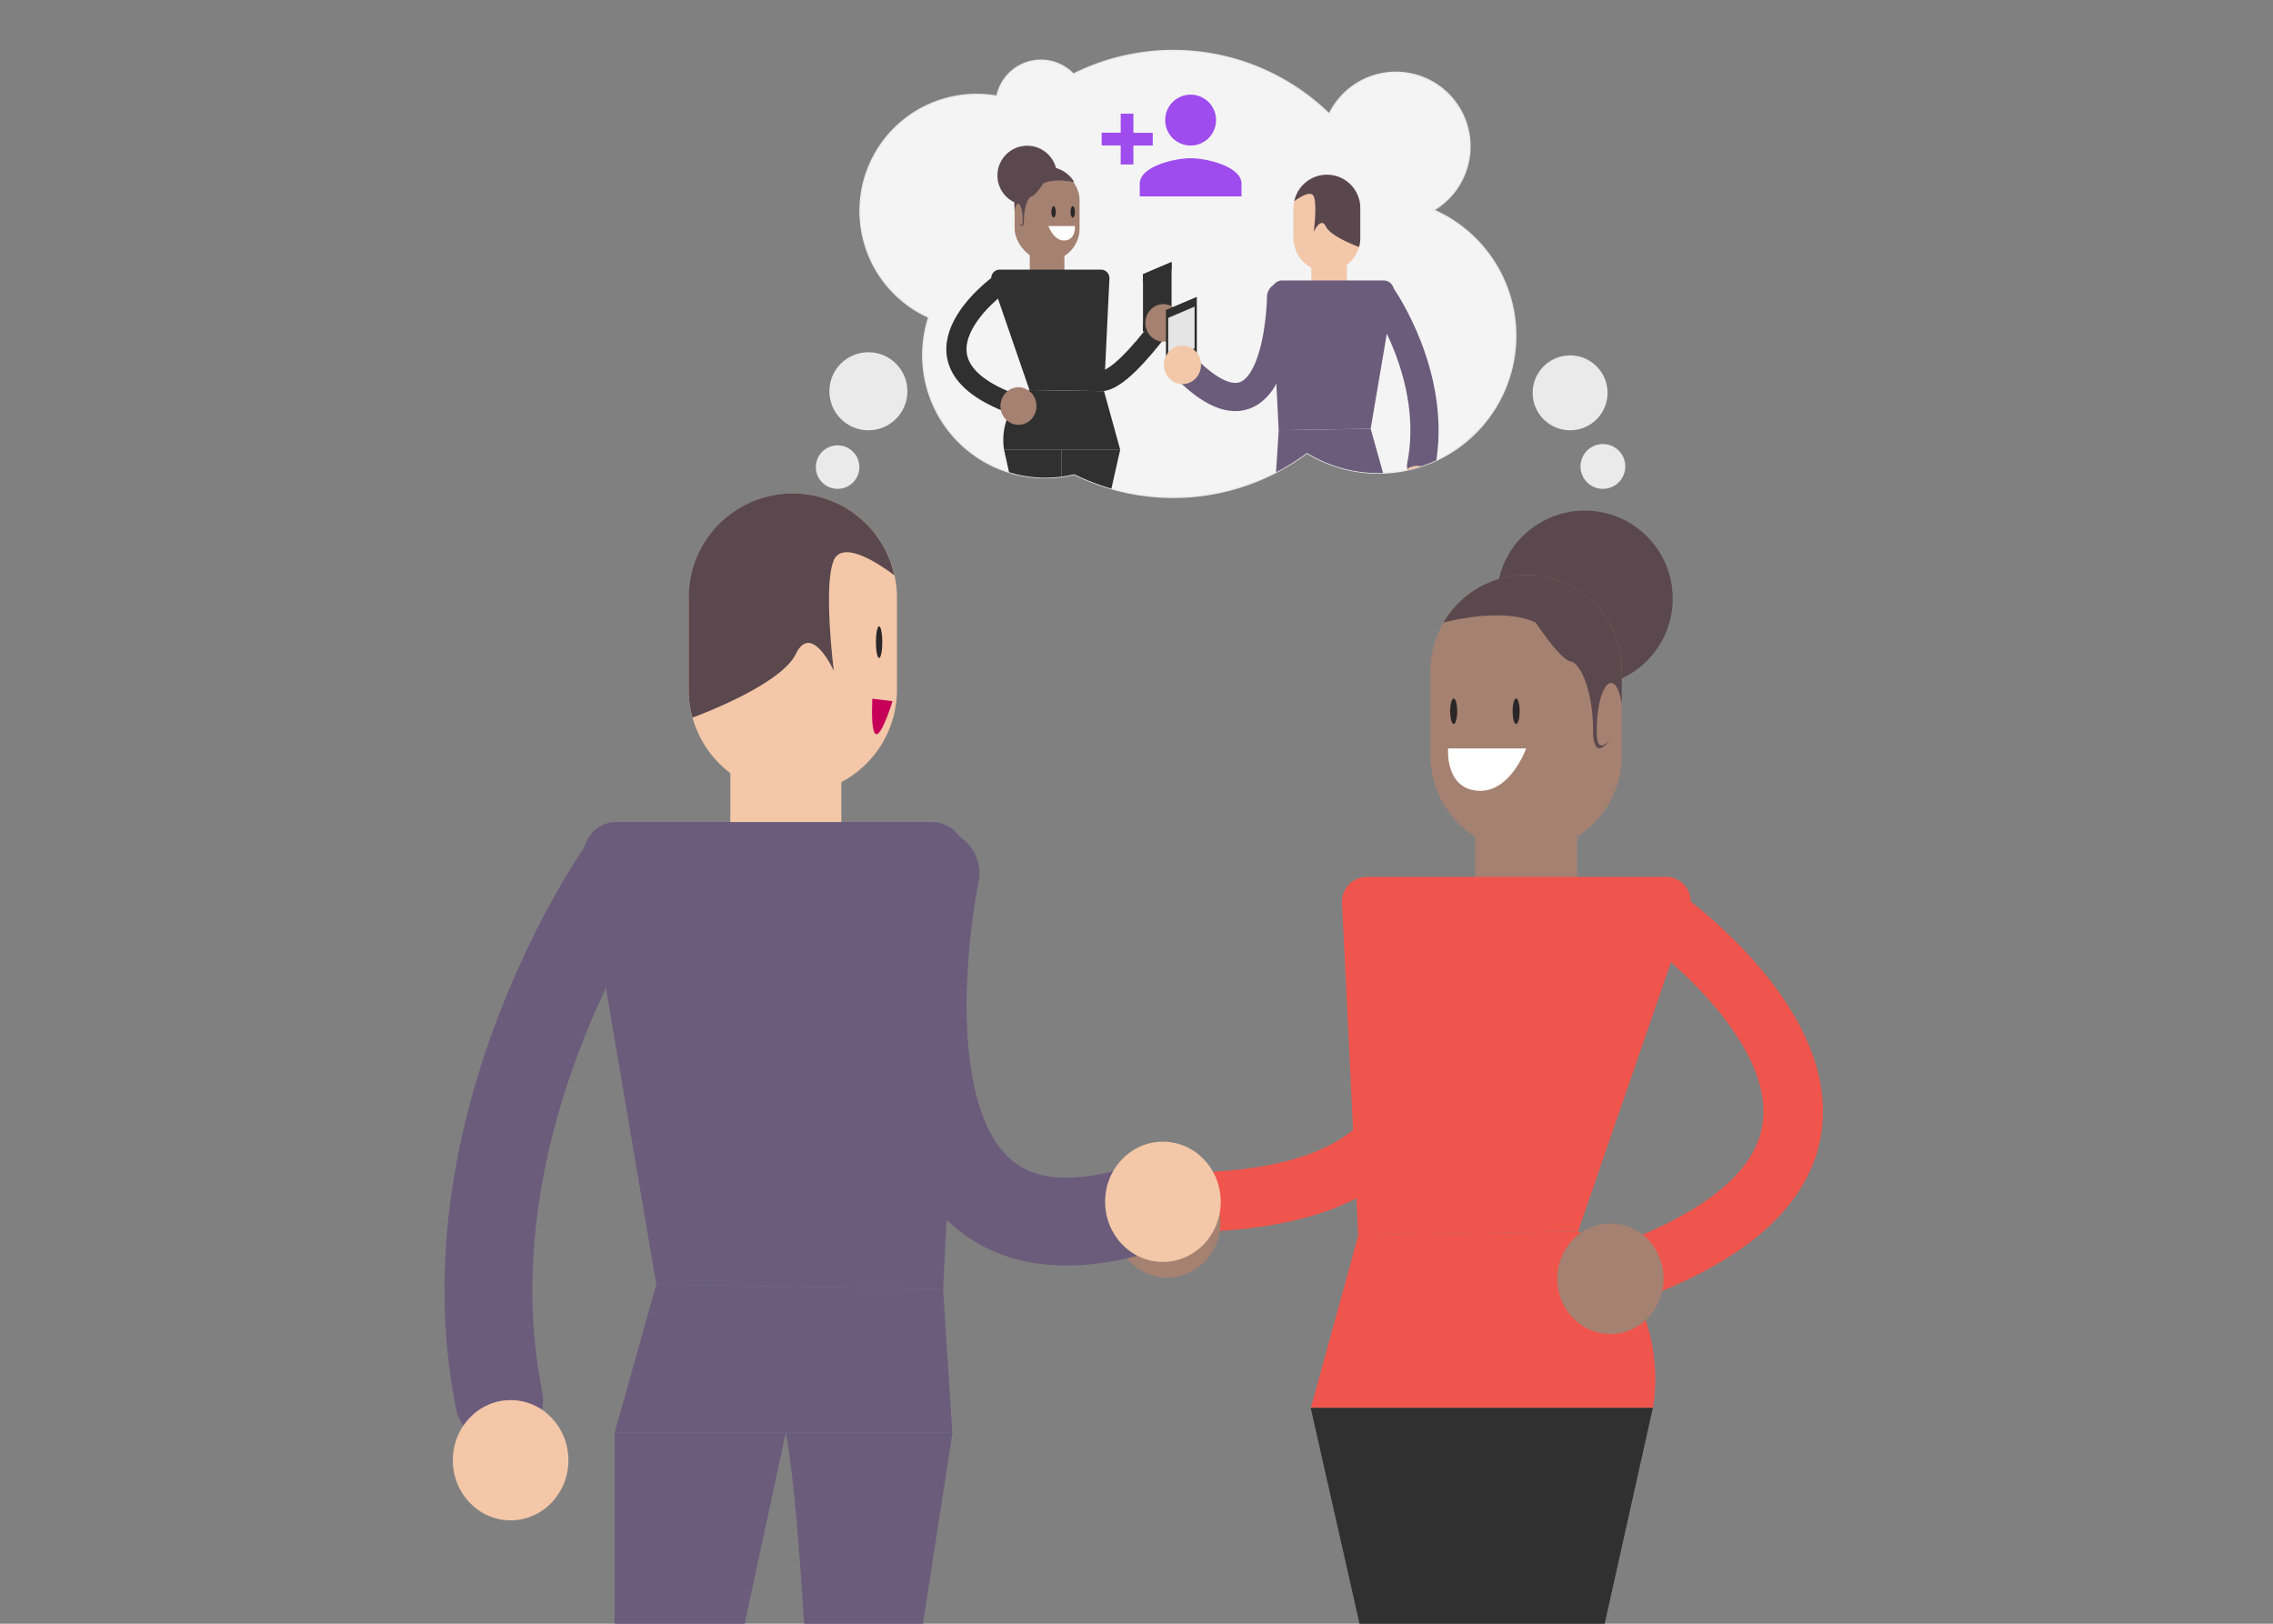 <svg id="Camada_1" data-name="Camada 1" xmlns="http://www.w3.org/2000/svg" xmlns:xlink="http://www.w3.org/1999/xlink" viewBox="0 0 420 300"><rect x="0" y="0" width="420" height="300" fill="#808080" stroke="none"/><defs><style>.cls-1,.cls-13,.cls-19,.cls-21,.cls-9{fill:none;}.cls-2{fill:#f4f4f4;stroke:#eaeaea;stroke-width:0.25px;}.cls-12,.cls-13,.cls-19,.cls-2,.cls-21,.cls-9{stroke-miterlimit:10;}.cls-3{fill:#eaeaea;}.cls-4{fill:#9e4ced;}.cls-5{clip-path:url(#clip-path);}.cls-6{fill:#303030;}.cls-7{fill:#5a484e;}.cls-8{fill:#a58171;}.cls-9{stroke:#303030;stroke-width:3.73px;}.cls-13,.cls-19,.cls-21,.cls-9{stroke-linecap:round;}.cls-10{fill:#fff;}.cls-11{fill:#2b2728;}.cls-12{fill:#e5e5e5;stroke:#292929;stroke-width:0.41px;}.cls-13,.cls-21{stroke:#6b5c7c;}.cls-13{stroke-width:5.21px;}.cls-14{fill:#f3c7a9;}.cls-15{fill:#6b5c7c;}.cls-16{fill:#323232;}.cls-17{fill:#5a474e;}.cls-18{clip-path:url(#clip-path-2);}.cls-19{stroke:#ef554d;stroke-width:11px;}.cls-20{fill:#ef554d;}.cls-21{stroke-width:16.24px;}.cls-22{fill:#f3c7a8;}.cls-23{fill:#c60059;}</style><clipPath id="clip-path"><path class="cls-1" d="M264.9,38.83a13.69,13.69,0,1,0-19.28-17.77,41.28,41.28,0,0,0-47.28-7.37,8.3,8.3,0,0,0-14.13,4.08,21.54,21.54,0,0,0-12.6,40.85,22.64,22.64,0,0,0,26.88,29,41.31,41.31,0,0,0,43-3.93,25.37,25.37,0,1,0,23.38-44.9Z"/></clipPath><clipPath id="clip-path-2"><rect class="cls-1" width="420" height="300"/></clipPath></defs><title>engaj3</title><path class="cls-2" d="M264.9,38.83a13.69,13.69,0,1,0-19.28-17.77,41.28,41.28,0,0,0-47.28-7.37,8.3,8.3,0,0,0-14.13,4.08,21.54,21.54,0,0,0-12.6,40.85,22.64,22.64,0,0,0,26.88,29,41.31,41.31,0,0,0,43-3.93,25.37,25.37,0,1,0,23.38-44.9Z"/><circle class="cls-3" cx="160.46" cy="72.29" r="7.21"/><circle class="cls-3" cx="154.77" cy="86.3" r="4.02"/><circle class="cls-3" cx="290.12" cy="72.58" r="6.92"/><circle class="cls-3" cx="296.18" cy="86.18" r="4.14"/><path class="cls-4" d="M220,26.89a4.7,4.7,0,1,0-4.7-4.7A4.7,4.7,0,0,0,220,26.89Zm-10.57-2.35V21h-2.35v3.52h-3.52v2.35h3.52v3.52h2.35V26.89H213V24.54ZM220,29.24c-3.14,0-9.4,1.57-9.4,4.7v2.35H229.4V33.94C229.4,30.81,223.14,29.24,220,29.24Z"/><g class="cls-5"><polygon class="cls-6" points="216.48 59.04 211.2 61.3 211.2 50.66 216.48 48.41 216.48 59.04"/><polygon class="cls-6" points="216.48 58.93 211.2 61.19 211.2 59.78 216.48 57.52 216.48 58.93"/><polygon class="cls-6" points="216.48 49.81 211.2 52.07 211.2 50.66 216.48 48.41 216.48 49.81"/><circle class="cls-7" cx="189.8" cy="32.42" r="5.5"/><rect class="cls-8" x="187.47" y="30.9" width="12" height="17.33" rx="6" ry="6" transform="translate(386.95 79.12) rotate(180)"/><rect class="cls-8" x="190.27" y="43.43" width="6.4" height="9.86" rx="3.2" ry="3.2" transform="translate(386.95 96.72) rotate(180)"/><path class="cls-6" d="M190.22,72.06l13.78.22,1-20.82a1.56,1.56,0,0,0-1.56-1.64H184.72a1.56,1.56,0,0,0-1.54,1.82Z"/><path class="cls-9" d="M184.59,52.62S164.69,67,188.19,75"/><path class="cls-9" d="M202.74,52.79S194.1,87.37,215,59.66"/><path class="cls-6" d="M204,72.28l3,10.84H185.53a11.55,11.55,0,0,1,.9-6.62,9.27,9.27,0,0,1,3.79-4.44Z"/><ellipse class="cls-8" cx="188.19" cy="75.02" rx="3.33" ry="3.47"/><ellipse class="cls-8" cx="214.97" cy="59.66" rx="3.33" ry="3.47"/><polygon class="cls-6" points="196.18 83.12 196.18 130.87 206.98 83.12 196.18 83.12"/><polygon class="cls-6" points="196.18 83.12 185.53 83.12 196.18 130.87 196.18 83.12"/><polygon class="cls-6" points="196.18 130.87 205.19 136.62 196.18 136.62 196.18 130.87"/><polygon class="cls-6" points="196.18 130.87 187.18 136.62 196.18 136.62 196.18 130.87"/><path class="cls-10" d="M193.73,41.77h4.89s.22,2.49-1.84,2.66S193.73,41.77,193.73,41.77Z"/><ellipse class="cls-11" cx="194.68" cy="39.14" rx="0.41" ry="1.05"/><ellipse class="cls-11" cx="198.22" cy="39.14" rx="0.41" ry="1.05"/><path class="cls-7" d="M187.4,36.88l.07,2.11c.4-2.53,1.56-1.24,1.5,1.9,0,1.22-.69.51-.83.34.16.23,1.07,1.4,1.07-.68,0-2.29.76-4.15,1.41-4.25s2.2-2.45,2.2-2.45c2.14-1,5.69-.19,5.69-.19a5.67,5.67,0,0,0-5.09-2.81,6,6,0,0,0-6,6Z"/><polygon class="cls-12" points="220.94 65.79 215.65 68.05 215.65 57.41 220.94 55.16 220.94 65.79"/><polygon class="cls-6" points="220.94 65.68 215.65 67.94 215.65 66.53 220.94 64.27 220.94 65.68"/><polygon class="cls-6" points="220.94 56.56 215.65 58.82 215.65 57.41 220.94 55.16 220.94 56.56"/><path class="cls-13" d="M255.32,54.68s10.55,14.94,7.26,31.38"/><path class="cls-13" d="M236.72,54.85s-.33,31.21-18.23,12.56"/><rect class="cls-14" x="242.3" y="45.23" width="6.58" height="10.14" rx="3.29" ry="3.29"/><path class="cls-14" d="M251.35,38.51V44a5.69,5.69,0,0,1-.23,1.63,6.19,6.19,0,0,1-5.94,4.54,6.09,6.09,0,0,1-2.87-.72A6.19,6.19,0,0,1,239,44V38.51a6.18,6.18,0,0,1,6.16-6.17,6.18,6.18,0,0,1,6.17,6.17Z"/><path class="cls-15" d="M253.27,79.21l-17,.27L235,53.82a1.92,1.92,0,0,1,1.92-2h18.72a1.92,1.92,0,0,1,1.9,2.25Z"/><polygon class="cls-15" points="236.28 79.48 235.73 87.98 255.73 87.98 253.27 79.21 236.28 79.48"/><path class="cls-15" d="M235.73,88l7.4,48s.82-39.19,2.47-48Z"/><polygon class="cls-15" points="245.59 87.98 255.73 135.12 255.73 87.98 245.59 87.98"/><polygon class="cls-16" points="255.32 133.21 254.09 139.78 266.15 139.78 255.32 133.21"/><polygon class="cls-16" points="242.7 133.21 233.26 140.6 245.59 139.78 242.7 133.21"/><ellipse class="cls-14" cx="261.9" cy="89.62" rx="3.43" ry="3.56"/><ellipse class="cls-14" cx="218.49" cy="67.41" rx="3.43" ry="3.56"/><path class="cls-17" d="M251.35,38.51V44a5.69,5.69,0,0,1-.23,1.63s-5.2-1.87-6.13-3.78-2.24,1-2.24,1,.66-5.07,0-6.56c-.57-1.3-3,.44-3.59.89a6.16,6.16,0,0,1,12.19,1.32Z"/></g><g class="cls-18"><circle class="cls-7" cx="292.82" cy="110.6" r="16.26"/><path class="cls-19" d="M254.93,169.45s31.9,54.16-40.06,52.68"/><path class="cls-8" d="M299.67,123.9v15.71a17.67,17.67,0,0,1-35.35,0V123.9a17.47,17.47,0,0,1,2.4-8.86,17.67,17.67,0,0,1,32.95,8.86Z"/><rect class="cls-8" x="272.57" y="143.15" width="18.85" height="29.07" rx="9.43" ry="9.43"/><path class="cls-20" d="M291.59,227.52l-40.62.66-3-61.34a4.6,4.6,0,0,1,4.59-4.83h55.26a4.6,4.6,0,0,1,4.53,5.37Z"/><path class="cls-19" d="M308.17,170.25s58.64,42.5-10.6,66"/><path class="cls-20" d="M251,228.17l-8.78,31.94h63.22a34,34,0,0,0-2.66-19.5c-4.66-10-11.16-13.09-11.16-13.09Z"/><ellipse class="cls-8" cx="297.57" cy="236.26" rx="9.82" ry="10.21"/><ellipse class="cls-8" cx="215.69" cy="225.85" rx="9.82" ry="10.21"/><polygon class="cls-6" points="274.01 260.11 274.01 400.83 242.19 260.11 274.01 260.11"/><polygon class="cls-6" points="274.01 260.11 305.41 260.11 274.01 400.83 274.01 260.11"/><path class="cls-10" d="M282,138.27H267.58s-.64,7.35,5.43,7.83S282,138.27,282,138.27Z"/><ellipse class="cls-11" cx="268.61" cy="131.41" rx="0.65" ry="2.36"/><ellipse class="cls-11" cx="280.15" cy="131.41" rx="0.65" ry="2.36"/><path class="cls-7" d="M299.67,123.9v6.21c-1.17-7.43-4.79-3.63-4.61,5.56.07,3.58,2,1.51,2.43,1-.47.67-3.14,4.12-3.14-2,0-6.72-2.24-12.19-4.13-12.46s-6.45-7.18-6.45-7.18c-6.27-3-17.05,0-17.05,0a17.67,17.67,0,0,1,32.95,8.86Z"/><path class="cls-21" d="M114.86,160.83S82,207.41,92.22,258.68"/><path class="cls-21" d="M172.86,161.37s-17.41,82.44,42,60.67"/><rect class="cls-22" x="134.94" y="131.35" width="20.51" height="31.62" rx="10.26" ry="10.26" transform="translate(290.4 294.31) rotate(-180)"/><path class="cls-22" d="M127.25,110.42v17.07a17.74,17.74,0,0,0,.71,5.09,19.31,19.31,0,0,0,18.53,14.15,19,19,0,0,0,9-2.24,19.29,19.29,0,0,0,10.25-17V110.42a19.28,19.28,0,0,0-19.21-19.24,19.28,19.28,0,0,0-19.24,19.24Z"/><path class="cls-15" d="M121.27,237.32l53,.85,4-80a6,6,0,0,0-6-6.29H113.85a6,6,0,0,0-5.91,7Z"/><polygon class="cls-15" points="174.26 238.17 175.97 264.66 113.58 264.66 121.27 237.32 174.26 238.17"/><path class="cls-15" d="M176,264.66,152.89,414.22S150.33,292,145.2,264.66Z"/><polygon class="cls-15" points="145.2 264.66 113.58 411.65 113.58 264.66 145.2 264.66"/><ellipse class="cls-22" cx="94.35" cy="269.79" rx="10.68" ry="11.11"/><ellipse class="cls-22" cx="214.88" cy="222.04" rx="10.68" ry="11.11"/><path class="cls-7" d="M127.25,110.42v17.07a17.74,17.74,0,0,0,.71,5.09s16.22-5.84,19.11-11.78,7,3.15,7,3.15-2-15.8,0-20.44c1.78-4.06,9.31,1.36,11.19,2.79a19.22,19.22,0,0,0-38,4.12Z"/></g><path class="cls-23" d="M161.18,129.09l3.74.46S160.64,143.59,161.18,129.09Z"/><ellipse class="cls-11" cx="162.44" cy="118.64" rx="0.59" ry="2.92"/></svg>